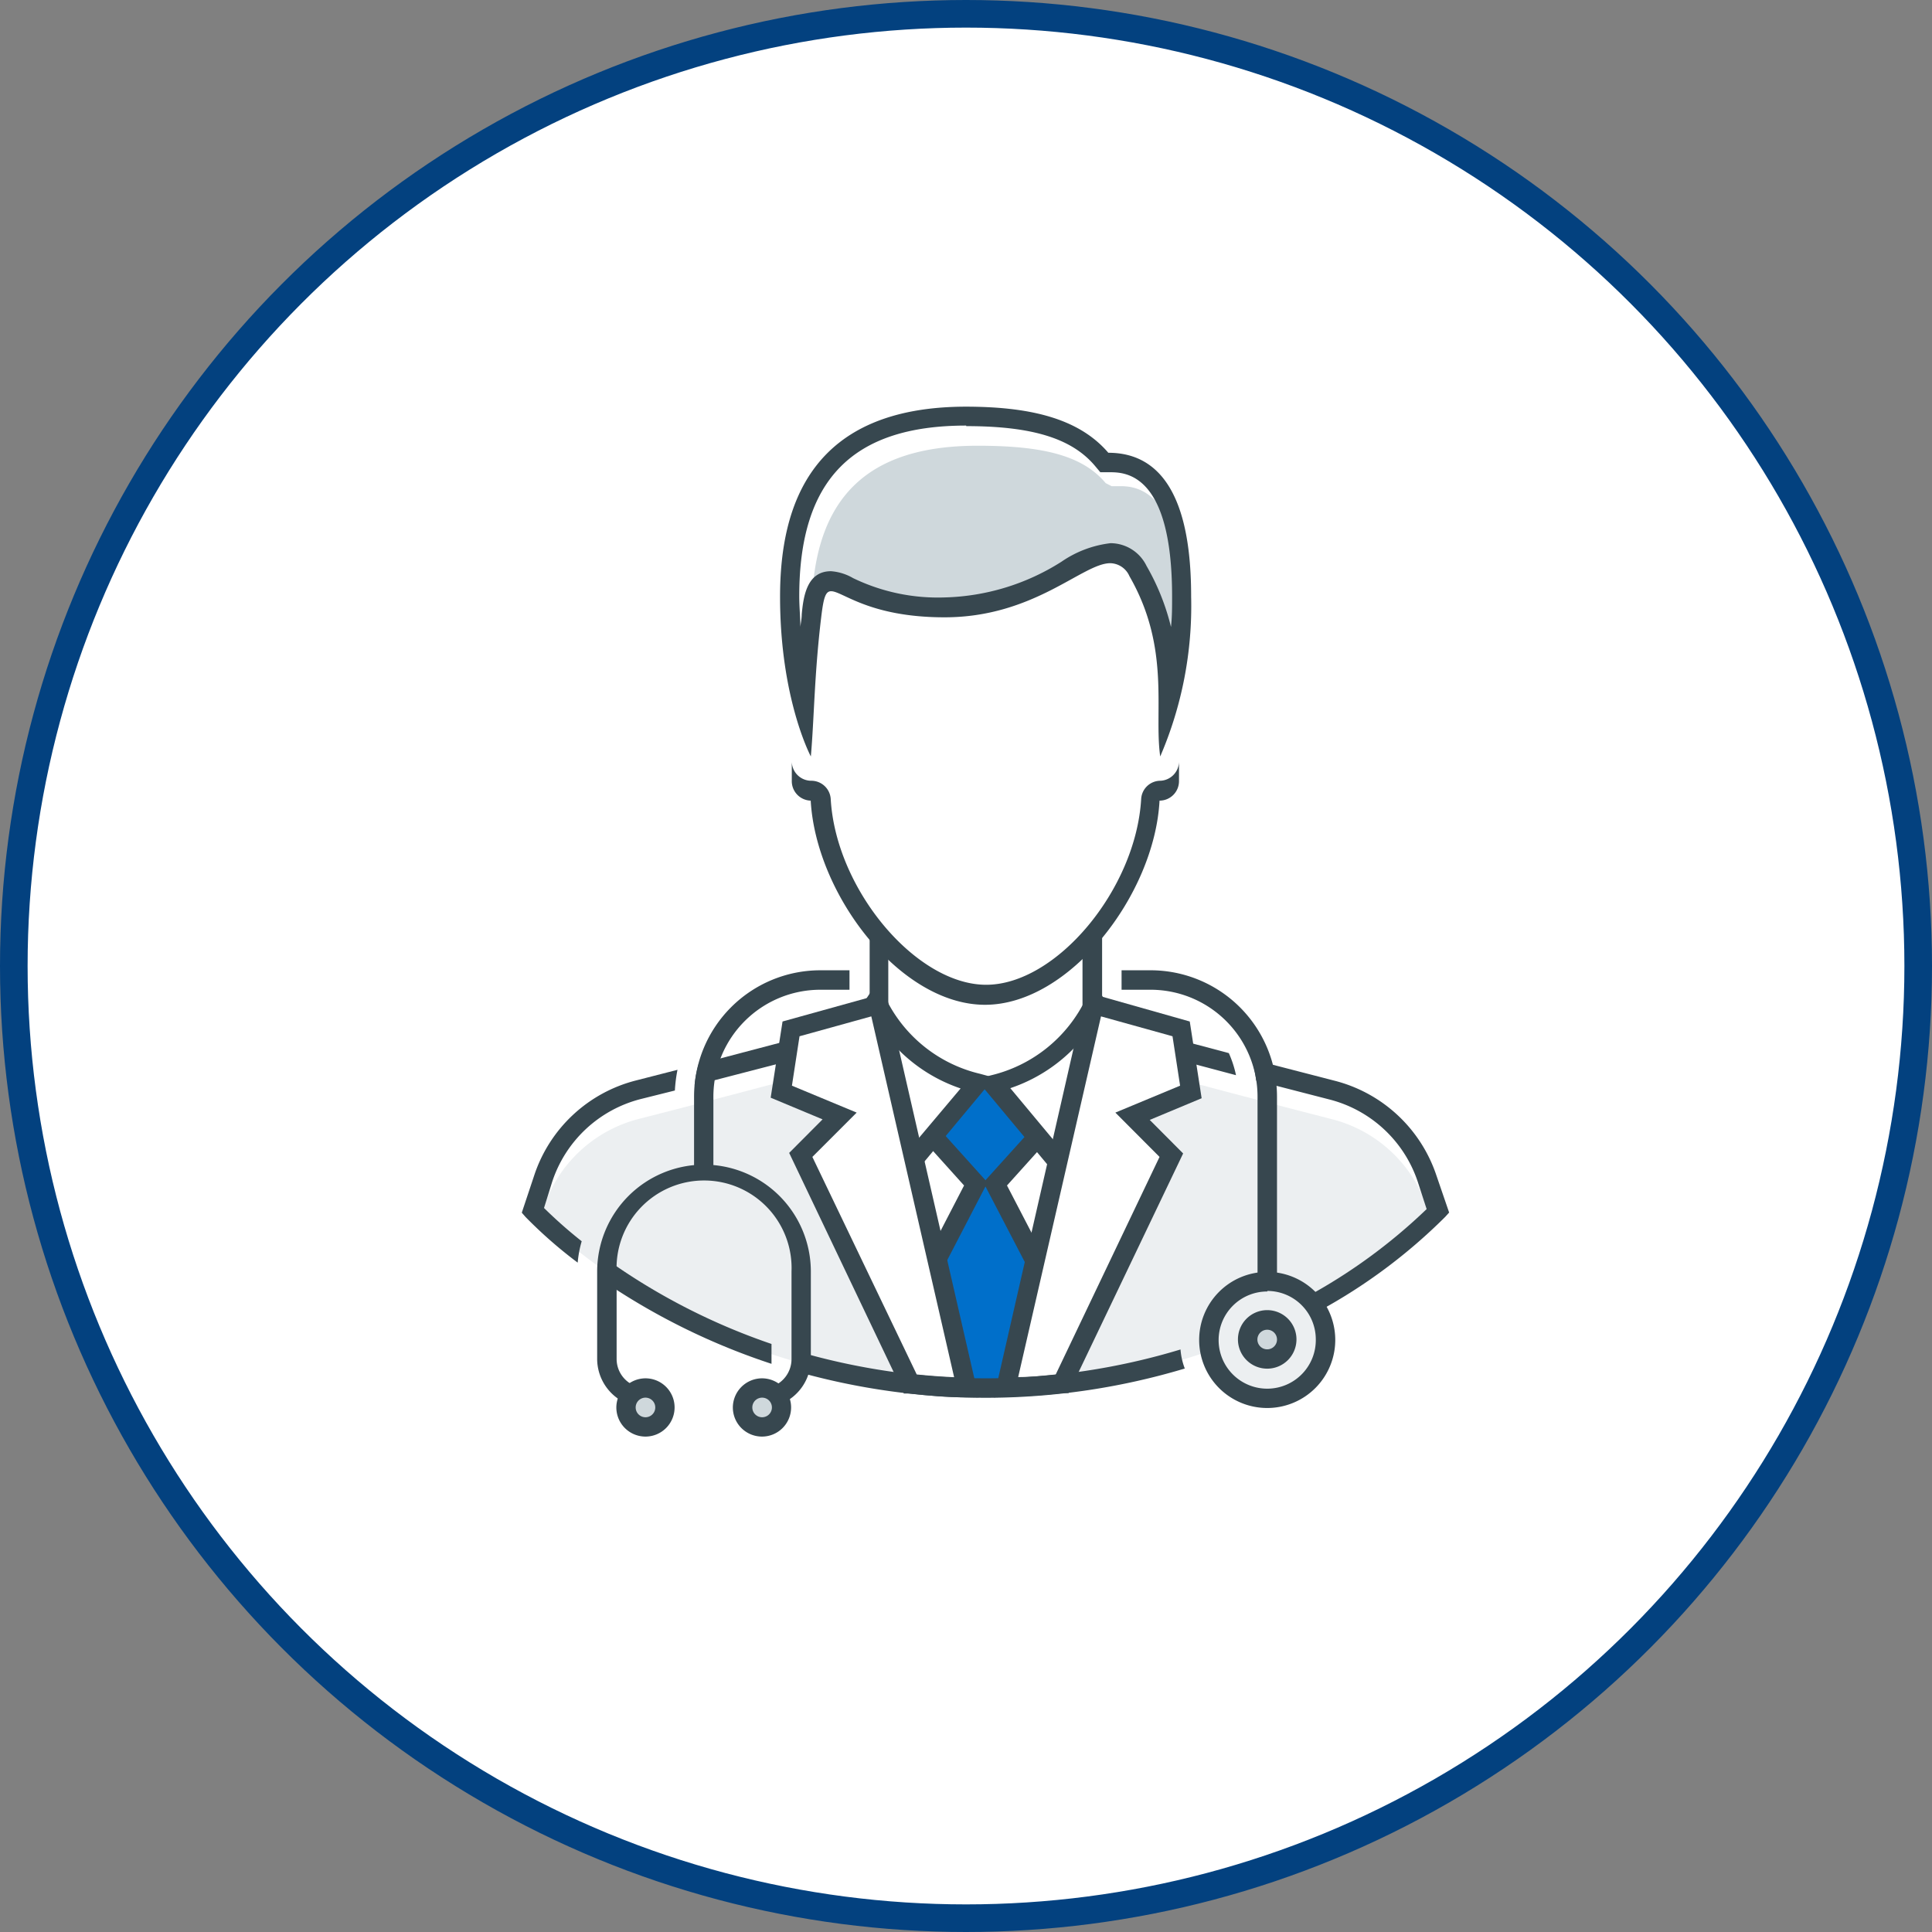 <svg xmlns="http://www.w3.org/2000/svg" viewBox="0 0 139.96 139.96"><rect x="0" y="0" width="139.96" height="139.96" fill="#808080" stroke="none"/><defs><style>.cls-1,.cls-2{fill:#fff;}.cls-1{stroke:#03417f;stroke-miterlimit:10;stroke-width:2px;}.cls-3{fill:#eceff1;}.cls-4{fill:#18ffff;}.cls-5{fill:#006fca;}.cls-6{fill:#cfd8dc;}.cls-7{fill:#37474f;}</style></defs><title>medical_ic02</title><g id="Layer_2" data-name="Layer 2"><g id="レイヤー_5" data-name="レイヤー 5"><circle class="cls-1" cx="69.98" cy="69.98" r="68.98"/><g id="male_man_doctor" data-name="male, man, doctor"><path class="cls-2" d="M96.5,79c-8.38-2.15-24.11-6.28-25.1-7.27-1,1-16.72,5.09-25.13,7.25a9.82,9.82,0,0,0-6.9,6.45l-.76,2.29s11.57,12.87,32.79,12.87,32.78-12.84,32.78-12.84l-.8-2.36A9.83,9.83,0,0,0,96.5,79Z"/><path class="cls-3" d="M96.5,81.08c-8.38-2.15-24.11-6.28-25.1-7.27-1,1-16.72,5.1-25.13,7.25a9.84,9.84,0,0,0-6.9,6.45l-.24.71c2.46,2.43,13.64,12.34,32.27,12.34s29.77-9.86,32.25-12.3l-.27-.79A9.83,9.83,0,0,0,96.5,81.08Z"/><path class="cls-4" d="M103.94,88.09c.07-.12.16-.24.24-.37h0Z"/><rect class="cls-2" x="63.66" y="67.83" width="15.49" height="18.65"/><path class="cls-2" d="M71.05,99.41h1.89l6.29-21.32c-.92,1.67-3.08,4.16-7.83,4.16-4.11,0-6.28-1.87-7.39-3.45l6,20.35Z"/><g id="creative_idea" data-name="creative idea"><path class="cls-5" d="M72.1,85.77l6.33-7H64.36l6.33,7-3.93,7.57.63,7c1.3.11,2.63.17,4,.17s2.7-.06,4-.16L76,93.34Z"/><path class="cls-2" d="M72,78.47a10.94,10.94,0,0,0,7.34-6l1.86,2.79L77.5,85.1Z"/><path class="cls-2" d="M61.62,75.31l1.86-2.78a10.83,10.83,0,0,0,7.33,5.94L65.29,85.1Z"/></g><path class="cls-2" d="M71.4,72.05c-5.88,0-11.57-7.9-11.93-14.13a.69.69,0,0,0-.7-.66h-.09c-.36,0-1.35-.33-1.35-.71v-7c0-.38,1,2.12,1.4,2.12s-.7-4.23-.7-4.23c0-6.6,6.77-12,13.37-12s13.38,5.36,13.38,12c0,0-1.1,4.23-.71,4.23s1.41-2.5,1.41-2.12v7c0,.38-1,.68-1.36.71H84a.7.7,0,0,0-.7.66C83,64.15,77.28,72.05,71.4,72.05Z"/><path class="cls-2" d="M58.24,51.23a29.23,29.23,0,0,1-1-8c0-8.79,4.19-13.06,12.8-13.06,5,0,8,.95,9.81,3.08l.21.25h.33c3.53,0,5.25,3.18,5.25,9.73a29.45,29.45,0,0,1-.95,7.6,17.61,17.61,0,0,0-2.2-9.44,2.26,2.26,0,0,0-2-1.3,7.55,7.55,0,0,0-3.21,1.26A17.34,17.34,0,0,1,68.42,44a14.59,14.59,0,0,1-6.91-1.47,3.39,3.39,0,0,0-1.31-.42c-1.12,0-1.27,1.22-1.42,2.51C58.47,47.24,58.34,49.36,58.24,51.23Z"/><path class="cls-6" d="M81.17,35.22h-.64L80.1,35c-1.67-2-4.54-2.71-9.28-2.71-7.83,0-11.68,3.61-12,11.19,0-.82.34-1.44,1.43-1.34,0,0,1.81,1,2.4,1.32,1.12.52,3,.09,6.63.09,3.79,0,6.4-1.66,8.49-2.81a4,4,0,0,1,2.73-.64c.76,0,2.92,2.66,3.62,4.07a6.5,6.5,0,0,1,.14,4.89l.22.13a42.16,42.16,0,0,0,1.3-4.67C85.73,35.48,82.3,35.22,81.17,35.22Z"/><path class="cls-2" d="M82.05,80.85l4.22-1.76-.7-4.58-6.35-1.76L72.88,100.5c1.4,0,2.75-.13,4.06-.28l7.92-16.56Z"/><path class="cls-2" d="M57.32,74.51l-.71,4.58,4.23,1.76L58,83.66l7.92,16.57c1.32.14,2.67.23,4.07.27L63.66,72.75Z"/><circle class="cls-3" cx="91.81" cy="97.04" r="4.22"/><circle class="cls-6" cx="91.81" cy="97.04" r="1.41"/><path class="cls-6" d="M53.8,102a1.41,1.41,0,0,1,1.41-1.4h0a1.4,1.4,0,0,1,1.4,1.4h0a1.41,1.41,0,0,1-1.4,1.41h0A1.41,1.41,0,0,1,53.8,102Z"/><path class="cls-6" d="M45.35,102a1.41,1.41,0,0,1,1.41-1.4h0a1.41,1.41,0,0,1,1.41,1.4h0a1.41,1.41,0,0,1-1.41,1.41h0A1.41,1.41,0,0,1,45.35,102Z"/><g id="male_man_doctor-2" data-name="male, man, doctor"><polygon class="cls-7" points="74.74 81.79 71.39 85.5 68.05 81.79 67.14 82.88 69.84 85.88 67.64 90.13 68.12 92.25 71.39 85.95 74.73 92.37 75.22 90.25 72.95 85.88 75.65 82.88 74.74 81.79"/><path class="cls-7" d="M70,30.87c4.75,0,7.61.88,9.29,2.84l.42.5h.65c1.12,0,4.55,0,4.55,9,0,.78,0,1.51-.08,2.21A16.76,16.76,0,0,0,83.06,41a2.91,2.91,0,0,0-2.61-1.65,7.87,7.87,0,0,0-3.55,1.34,16.53,16.53,0,0,1-8.48,2.59,14.1,14.1,0,0,1-6.62-1.4,3.71,3.71,0,0,0-1.6-.5h0c-1.74,0-2,1.81-2.12,3.13,0,.31-.07.61-.1.9,0-.7-.08-1.44-.08-2.22,0-8.43,3.85-12.36,12.09-12.36Zm0-1.41c-11.18,0-13.49,7.06-13.49,13.77,0,7.41,2.23,11.57,2.23,11.57.24-2.69.25-5.94.75-10.08.17-1.42.31-1.89.72-1.89.83,0,2.75,1.89,8.22,1.89,6.5,0,10-3.92,12-3.92a1.55,1.55,0,0,1,1.39.94c3,5.22,1.76,9.78,2.23,13.06a27.53,27.53,0,0,0,2.24-11.57c0-4.35-.75-10.43-6-10.43-2.18-2.55-5.81-3.34-10.36-3.34Z"/><path class="cls-7" d="M72,101.23,78.7,71.88,86.19,74l.86,5.56-3.76,1.57,2.42,2.43-8.3,17.36-.39,0c-1.34.15-2.73.24-4.13.28Zm7.76-27.6-6,26.13c.92,0,1.83-.1,2.72-.19L84,83.81,80.8,80.6l4.69-1.95-.55-3.58Z"/><path class="cls-7" d="M76.83,83.2l-3.64-4.37a11.61,11.61,0,0,0,5.56-4l.47-2,1.34.37-1.36-2-.53,1.14a10.26,10.26,0,0,1-6.88,5.56l-1.07.28,5.72,6.86Z"/><path class="cls-7" d="M63.66,72.75,64.17,75a11.54,11.54,0,0,0,5.42,3.85L66,83.11l.39,1.73,5.64-6.77L71,77.79a10.21,10.21,0,0,1-6.88-5.56l-.53-1.13-1.37,2.05Z"/><path class="cls-7" d="M79.84,72.92V67.47H79.3A15.74,15.74,0,0,1,78,68.88h.42V76.2l.79-3.45Z"/><path class="cls-7" d="M64.35,75.79V68.88h.44a17.4,17.4,0,0,1-1.29-1.41H63V73l.71-.2Z"/><path class="cls-7" d="M70.9,101.23l-.91,0c-1.41,0-2.79-.13-4.12-.28l-.39,0L57.17,83.52l2.42-2.43-3.76-1.57L56.69,74l7.49-2.08Zm-4.49-1.66c.88.09,1.79.16,2.71.2l-6-26.14-5.2,1.44-.55,3.58,4.69,1.95-3.21,3.21Z"/><path class="cls-7" d="M84.07,56.56h0a1.4,1.4,0,0,0-1.4,1.32c-.38,6.55-6.15,13.46-11.23,13.46S60.55,64.43,60.18,57.88a1.41,1.41,0,0,0-1.41-1.32h0a1.41,1.41,0,0,1-1.41-1.4v1.4A1.41,1.41,0,0,0,58.73,58h0c.39,6.85,6.5,14.79,12.63,14.79S83.64,64.81,84,58h0a1.41,1.41,0,0,0,1.41-1.41v-1.4A1.41,1.41,0,0,1,84.07,56.56Z"/><path class="cls-7" d="M92.51,92.81H91.1V79.44a7.75,7.75,0,0,0-7.74-7.74H81.25V70.29h2.11a9.16,9.16,0,0,1,9.15,9.15Z"/><path class="cls-7" d="M85.78,75.43v1.46l3.76,1a7.88,7.88,0,0,0-.52-1.6Z"/><path class="cls-7" d="M104.05,85.13a10.52,10.52,0,0,0-7.37-6.84l-6-1.55A8.6,8.6,0,0,1,91,78.28l5.31,1.37a9.13,9.13,0,0,1,6.39,5.94l.65,2a40.15,40.15,0,0,1-8.74,6.38A4.12,4.12,0,0,1,95.5,95a39.92,39.92,0,0,0,9.2-6.85l.28-.31Z"/><path class="cls-7" d="M91.81,102A4.93,4.93,0,1,1,96.73,97,4.93,4.93,0,0,1,91.81,102Zm0-8.44A3.52,3.52,0,1,0,95.32,97,3.51,3.51,0,0,0,91.81,93.52Z"/><path class="cls-7" d="M91.81,99.15A2.12,2.12,0,1,1,93.92,97,2.12,2.12,0,0,1,91.81,99.15Zm0-2.82a.71.71,0,1,0,.7.71A.71.71,0,0,0,91.81,96.33Z"/><path class="cls-7" d="M50.32,78.63,56.61,77V75.51l-6,1.58A8,8,0,0,0,50.32,78.63Z"/><path class="cls-7" d="M51.68,85.07h-1.4V79.44a9.15,9.15,0,0,1,9.15-9.15h2.11V71.7H59.43a7.75,7.75,0,0,0-7.75,7.74Z"/><path class="cls-7" d="M39.41,87.51,40,85.62a9.13,9.13,0,0,1,6.41-6L48.89,79a10.6,10.6,0,0,1,.19-1.5l-3,.77a10.49,10.49,0,0,0-7.39,6.91l-.89,2.67.27.31a32.92,32.92,0,0,0,3.78,3.31,7.86,7.86,0,0,1,.29-1.55A33.71,33.71,0,0,1,39.41,87.51Z"/><path class="cls-7" d="M44,91.27V93a48.58,48.58,0,0,0,11.89,5.8c0-.11,0-.22,0-.34v-1.1A46.13,46.13,0,0,1,44,91.27Z"/><path class="cls-7" d="M85.52,97.76a48.63,48.63,0,0,1-27.94.08v1.48a50.18,50.18,0,0,0,28.25-.18A4.86,4.86,0,0,1,85.52,97.76Z"/><path class="cls-7" d="M51,84.37a7.75,7.75,0,0,0-7.74,7.74v6.33a3.52,3.52,0,0,0,2.21,3.26,1.39,1.39,0,0,1,.66-1.26,2.09,2.09,0,0,1-1.46-2V92.11a6.34,6.34,0,1,1,12.67,0v6.33a2.12,2.12,0,0,1-1.38,2,1.42,1.42,0,0,1,.56,1.29,3.52,3.52,0,0,0,2.22-3.27V92.11A7.75,7.75,0,0,0,51,84.37Z"/><path class="cls-7" d="M55.2,99.85A2.11,2.11,0,1,1,53.09,102,2.12,2.12,0,0,1,55.2,99.85Zm0,2.82a.71.71,0,1,0-.7-.71A.71.71,0,0,0,55.2,102.67Z"/><path class="cls-7" d="M46.76,99.85A2.11,2.11,0,1,1,44.65,102,2.12,2.12,0,0,1,46.76,99.85Zm0,2.82a.71.71,0,1,0-.71-.71A.71.71,0,0,0,46.76,102.67Z"/></g></g></g></g></svg>